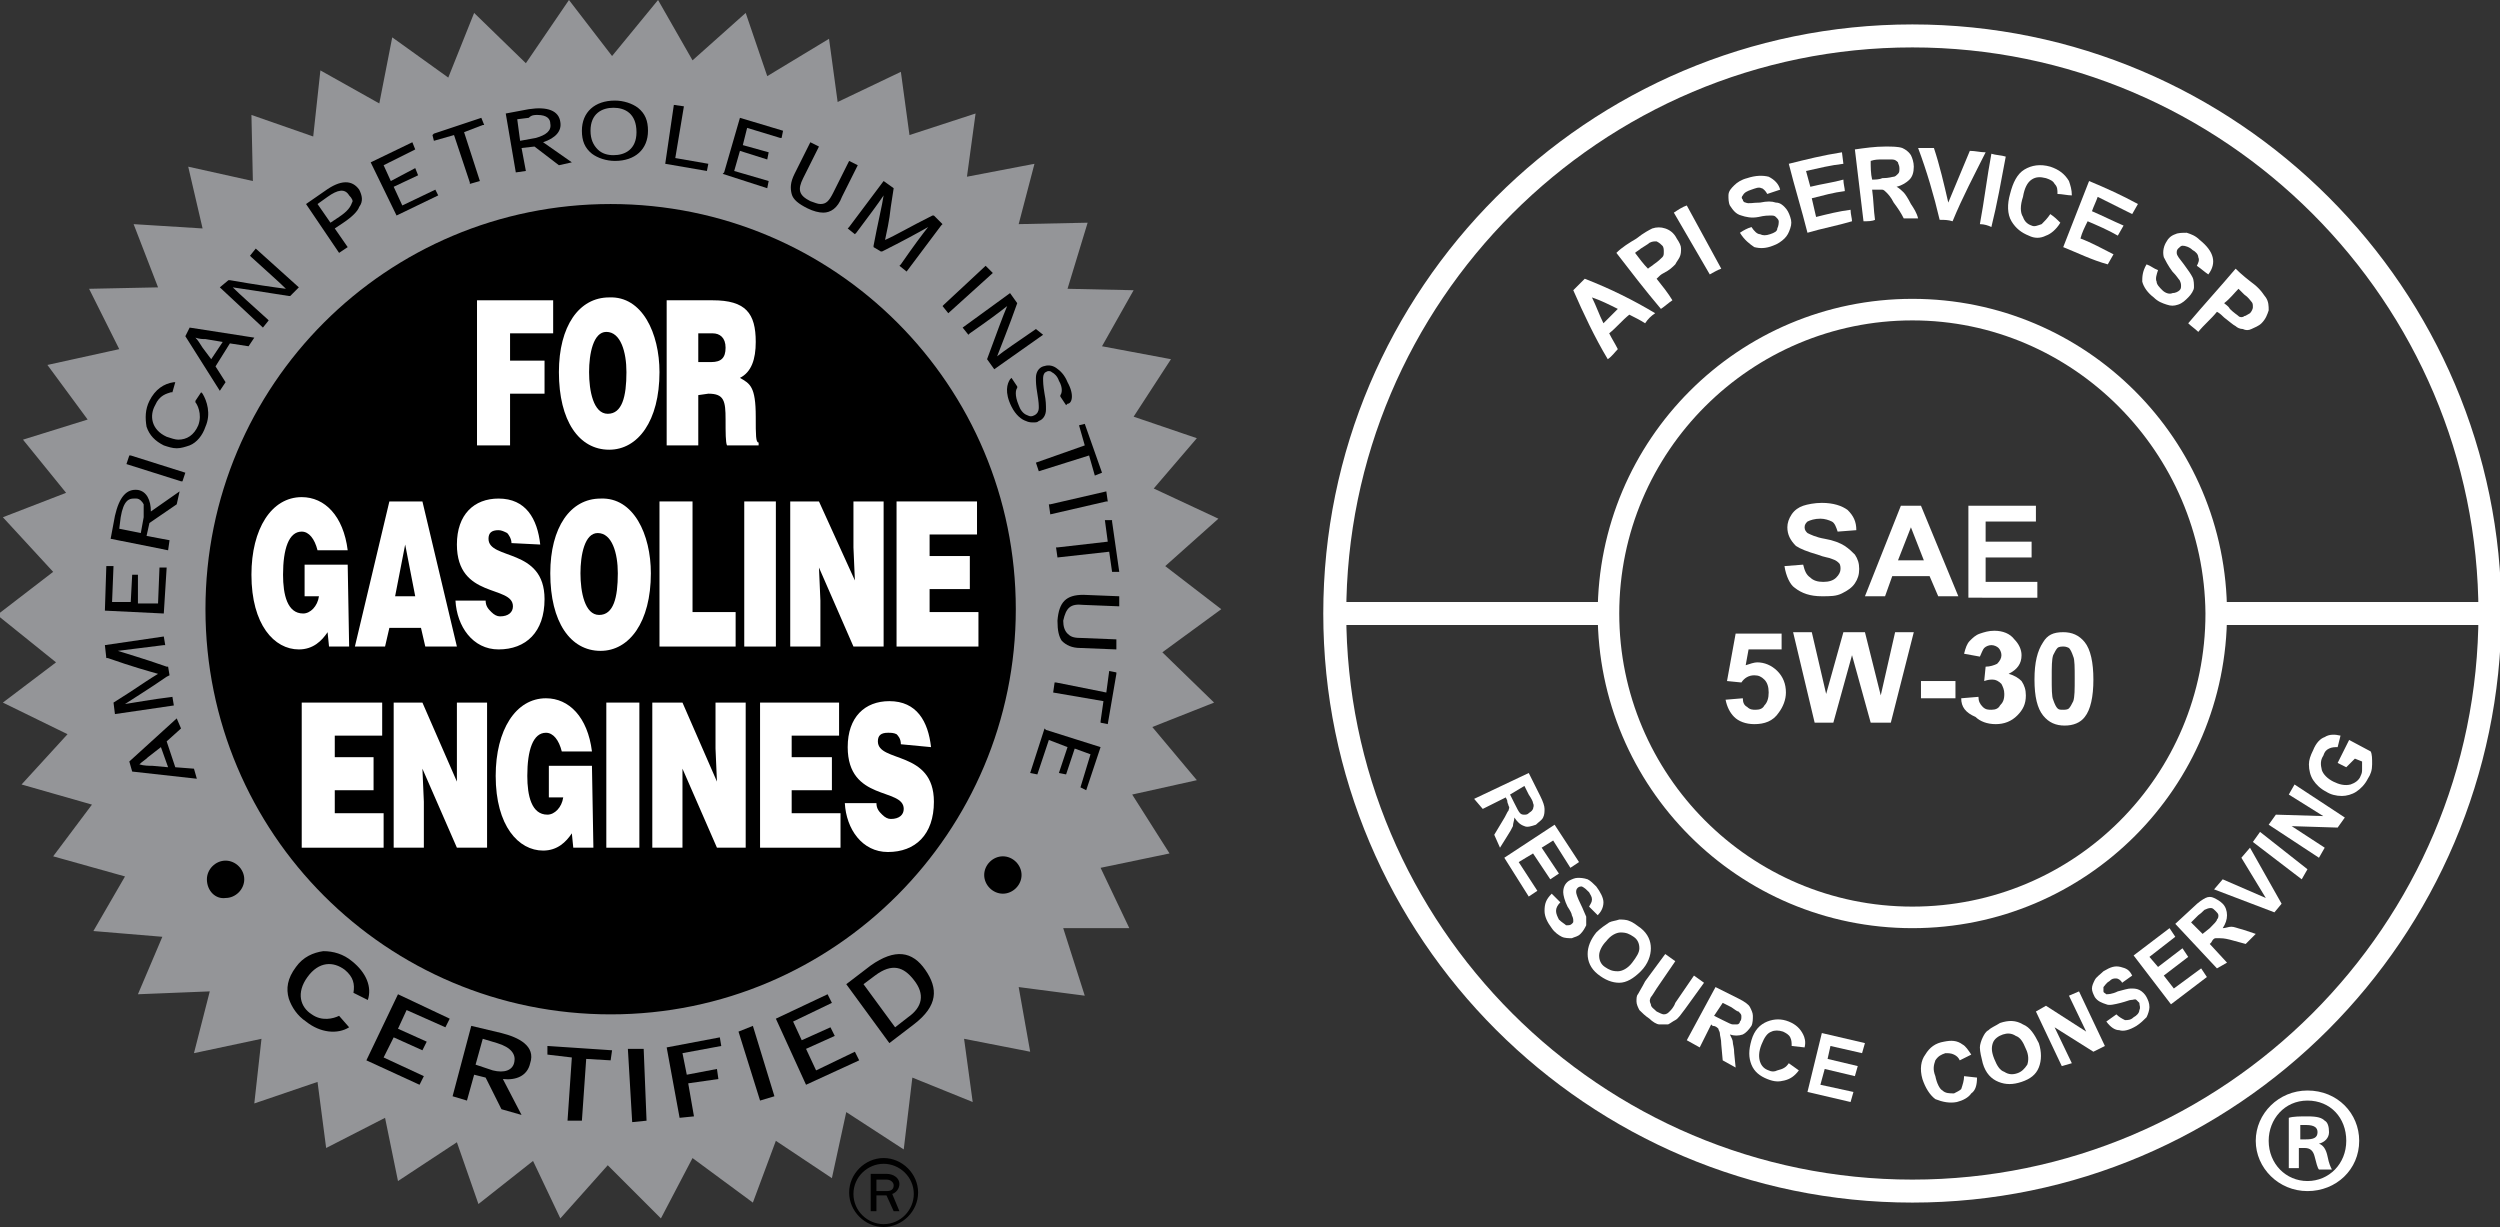 <svg xmlns="http://www.w3.org/2000/svg" xmlns:xlink="http://www.w3.org/1999/xlink" id="Capa_1" x="0px" y="0px" viewBox="0 0 174 85.4" style="enable-background:new 0 0 174 85.4;" xml:space="preserve"><rect x="0" y="0" width="174" height="85.4" fill="#333333" stroke="none"/> <style type="text/css"> .st0{fill:#FFFFFF;} .st1{fill:#949598;} </style> <g> <g> <g> <g> <path class="st0" d="M133.1,83.7c-22.6,0-41-18.4-41-41c0-22.6,18.4-41,41-41s41,18.4,41,41C174,65.3,155.7,83.7,133.1,83.7z M133.1,3.3c-21.7,0-39.4,17.7-39.4,39.4c0,21.7,17.7,39.4,39.4,39.4s39.4-17.7,39.4-39.4C172.5,21,154.8,3.3,133.1,3.3z"></path> </g> <g> <path class="st0" d="M133.1,64.6c-12.1,0-21.9-9.8-21.9-21.9c0-12.1,9.8-21.9,21.9-21.9S155,30.6,155,42.7 C155,54.8,145.2,64.6,133.1,64.6z M133.1,22.3c-11.2,0-20.4,9.1-20.4,20.4c0,11.2,9.1,20.4,20.4,20.4s20.4-9.1,20.4-20.4 C153.4,31.5,144.3,22.3,133.1,22.3z"></path> </g> <g> <rect x="93" y="41.9" class="st0" width="19" height="1.6"></rect> </g> <g> <rect x="154.2" y="41.9" class="st0" width="19" height="1.6"></rect> </g> <path class="st0" d="M164.2,79.4c0,2-1.6,3.5-3.6,3.5c-2,0-3.6-1.6-3.6-3.5c0-1.9,1.6-3.5,3.6-3.5 C162.7,75.9,164.2,77.5,164.2,79.4 M157.9,79.4c0,1.6,1.2,2.8,2.7,2.8c1.5,0,2.7-1.2,2.7-2.8c0-1.6-1.1-2.8-2.7-2.8 S157.9,77.9,157.9,79.4 M160.1,81.3h-0.8v-3.5c0.3-0.1,0.8-0.1,1.3-0.1c0.7,0,1,0.1,1.2,0.3c0.2,0.1,0.3,0.4,0.3,0.8 c0,0.4-0.3,0.7-0.7,0.8v0c0.3,0.1,0.5,0.4,0.6,0.9c0.1,0.5,0.2,0.7,0.3,0.9h-0.9c-0.1-0.1-0.2-0.5-0.3-0.9 c-0.1-0.4-0.3-0.6-0.7-0.6h-0.4V81.3z M160.1,79.3h0.4c0.5,0,0.8-0.1,0.8-0.5c0-0.3-0.2-0.5-0.8-0.5c-0.2,0-0.4,0-0.4,0V79.3z"></path> <g> <path class="st0" d="M115.2,21.8c-0.3,0.2-0.5,0.4-0.7,0.7c-0.3-0.2-0.7-0.4-1.1-0.6c-0.5,0.4-0.9,0.9-1.4,1.3 c0.2,0.4,0.4,0.7,0.6,1.1c-0.2,0.2-0.4,0.5-0.7,0.7c-0.9-1.5-1.7-3.2-2.4-4.8c0.3-0.3,0.5-0.5,0.8-0.8 C112.1,20.1,113.7,20.9,115.2,21.8 M112.6,21.5c-0.6-0.3-1.2-0.6-1.8-0.8c0.3,0.6,0.5,1.2,0.8,1.8 C112,22.1,112.3,21.8,112.6,21.5"></path> <path class="st0" d="M115.6,21.5c-1.1-1.3-2.1-2.6-3.1-3.9c0.4-0.4,0.9-0.7,1.4-1c0.5-0.4,0.9-0.6,1.1-0.7 c0.3-0.1,0.6-0.1,0.9,0c0.3,0.1,0.6,0.3,0.8,0.7c0.2,0.3,0.3,0.5,0.3,0.7c0,0.2,0,0.4-0.1,0.6c-0.1,0.2-0.2,0.3-0.3,0.5 c-0.2,0.2-0.4,0.4-0.8,0.6c-0.2,0.1-0.3,0.2-0.5,0.4c0.4,0.5,0.8,1,1.1,1.5C116.1,21.1,115.9,21.3,115.6,21.5 M113.8,17.6 c0.3,0.4,0.6,0.8,0.9,1.1c0.1-0.1,0.3-0.2,0.4-0.3c0.3-0.2,0.5-0.4,0.6-0.5c0.1-0.1,0.1-0.2,0.1-0.4c0-0.1,0-0.3-0.1-0.4 c-0.1-0.1-0.2-0.2-0.4-0.3c-0.2,0-0.3,0-0.5,0.1c-0.1,0.1-0.3,0.2-0.6,0.4C114.1,17.4,113.9,17.5,113.8,17.6"></path> <path class="st0" d="M152.3,22.5c1.1-1.3,2.2-2.5,3.3-3.8c0.4,0.4,0.9,0.8,1.3,1.1c0.5,0.4,0.7,0.8,0.8,0.9 c0.2,0.3,0.2,0.6,0.2,0.9c-0.1,0.3-0.2,0.6-0.5,0.9c-0.2,0.2-0.5,0.3-0.7,0.4c-0.2,0.1-0.4,0.1-0.6,0c-0.2,0-0.4-0.1-0.5-0.2 c-0.2-0.1-0.4-0.3-0.8-0.6c-0.1-0.1-0.3-0.3-0.5-0.4c-0.4,0.5-0.9,0.9-1.3,1.4C152.8,22.9,152.5,22.7,152.3,22.5 M155.8,20.1 c-0.3,0.3-0.6,0.7-1,1c0.1,0.1,0.3,0.2,0.4,0.4c0.3,0.3,0.5,0.4,0.6,0.5c0.1,0.1,0.3,0.1,0.4,0c0.1,0,0.2-0.1,0.4-0.2 c0.1-0.1,0.2-0.3,0.2-0.4c0-0.2,0-0.3-0.1-0.4c-0.1-0.1-0.2-0.3-0.5-0.5C156,20.3,155.9,20.2,155.8,20.1"></path> <path class="st0" d="M119,19.1c-0.8-1.4-1.7-2.9-2.5-4.3c0.3-0.2,0.6-0.4,0.9-0.5l2.4,4.4C119.5,18.8,119.2,19,119,19.1"></path> <path class="st0" d="M121.1,16.2c0.3-0.2,0.5-0.3,0.8-0.4c0.2,0.3,0.4,0.5,0.6,0.5c0.2,0.1,0.4,0.1,0.7,0 c0.3-0.1,0.5-0.2,0.5-0.4c0.1-0.2,0.1-0.4,0.1-0.5c0-0.1-0.1-0.2-0.2-0.3c-0.1-0.1-0.2-0.1-0.4-0.1c-0.1,0-0.4,0-0.8,0.1 c-0.5,0.1-0.9,0-1.2-0.1c-0.4-0.1-0.6-0.4-0.8-0.7c-0.1-0.2-0.1-0.5-0.1-0.7c0-0.3,0.2-0.5,0.4-0.7c0.2-0.2,0.5-0.4,0.9-0.5 c0.6-0.2,1.1-0.2,1.5-0.1c0.4,0.2,0.7,0.5,0.8,0.9c-0.3,0.1-0.6,0.2-0.9,0.3c-0.1-0.2-0.3-0.4-0.4-0.4c-0.2-0.1-0.4,0-0.7,0.1 c-0.3,0.1-0.5,0.2-0.6,0.4c-0.1,0.1-0.1,0.2,0,0.3c0,0.1,0.1,0.2,0.2,0.2c0.2,0.1,0.5,0,1,0c0.5-0.1,0.8-0.1,1.1,0 c0.3,0,0.5,0.2,0.6,0.3c0.2,0.2,0.3,0.4,0.4,0.7c0.1,0.3,0.1,0.5,0,0.8c-0.1,0.3-0.2,0.5-0.4,0.7c-0.2,0.2-0.5,0.4-0.8,0.5 c-0.5,0.2-0.9,0.2-1.3,0.1C121.8,17,121.4,16.7,121.1,16.2"></path> <path class="st0" d="M125.8,16.2c-0.4-1.6-0.9-3.2-1.3-4.8c1.2-0.3,2.4-0.6,3.7-0.8l0.1,0.8c-0.9,0.1-1.7,0.3-2.6,0.5 c0.1,0.4,0.2,0.7,0.3,1.1c0.8-0.2,1.6-0.3,2.3-0.5c0,0.3,0.1,0.6,0.1,0.8c-0.8,0.1-1.5,0.3-2.3,0.5c0.1,0.4,0.2,0.9,0.3,1.3 c0.8-0.2,1.6-0.4,2.4-0.5c0,0.3,0.1,0.6,0.1,0.8C127.9,15.7,126.8,15.9,125.8,16.2"></path> <path class="st0" d="M129.7,15.4c-0.2-1.7-0.4-3.3-0.6-5c0.7-0.1,1.4-0.2,2.1-0.2c0.5,0,0.9,0,1.2,0.1c0.2,0.1,0.4,0.2,0.6,0.5 c0.1,0.2,0.2,0.5,0.2,0.8c0,0.4-0.1,0.7-0.3,0.9c-0.2,0.2-0.5,0.4-0.9,0.5c0.2,0.1,0.4,0.3,0.5,0.4c0.1,0.1,0.3,0.4,0.5,0.8 c0.2,0.3,0.4,0.6,0.5,1c-0.3,0-0.7,0-1,0c-0.2-0.4-0.4-0.7-0.7-1.1c-0.2-0.4-0.4-0.6-0.5-0.7c-0.1-0.1-0.2-0.2-0.3-0.2 c-0.1,0-0.3,0-0.5,0c-0.1,0-0.1,0-0.2,0c0.1,0.7,0.1,1.4,0.2,2.1C130.3,15.4,130,15.4,129.7,15.4 M130.3,12.5 c0.2,0,0.5,0,0.7-0.1c0.5,0,0.7-0.1,0.8-0.1c0.1,0,0.2-0.1,0.3-0.2c0.1-0.1,0.1-0.2,0.1-0.4c0-0.2-0.1-0.3-0.1-0.4 c-0.1-0.1-0.2-0.2-0.4-0.2c-0.1,0-0.3,0-0.7,0c-0.3,0-0.5,0-0.8,0.1C130.2,11.6,130.2,12.1,130.3,12.5"></path> <path class="st0" d="M135,15.3c-0.4-1.7-0.9-3.4-1.5-5c0.4,0,0.7,0,1.1,0c0.4,1.2,0.7,2.5,1,3.8c0.5-1.2,1-2.4,1.5-3.6 c0.4,0,0.7,0.1,1.1,0.1c-0.8,1.6-1.6,3.1-2.3,4.8C135.6,15.3,135.3,15.3,135,15.3"></path> <path class="st0" d="M137.8,15.6c0.3-1.6,0.5-3.3,0.8-4.9c0.3,0.1,0.7,0.1,1,0.2c-0.3,1.6-0.6,3.3-1,4.9 C138.4,15.7,138.1,15.6,137.8,15.6"></path> <path class="st0" d="M142.7,14.9c0.3,0.2,0.5,0.4,0.7,0.6c-0.3,0.5-0.7,0.8-1,0.9c-0.4,0.2-0.8,0.2-1.2,0 c-0.5-0.2-0.9-0.5-1.2-1c-0.3-0.5-0.3-1.2-0.1-1.9c0.2-0.8,0.5-1.4,1-1.7c0.5-0.3,1.1-0.4,1.8-0.2c0.6,0.2,1,0.5,1.3,1 c0.1,0.3,0.2,0.6,0.2,1c-0.3,0-0.7-0.1-1-0.1c0-0.3,0-0.5-0.2-0.7c-0.1-0.2-0.3-0.3-0.6-0.4c-0.4-0.1-0.7-0.1-1,0.1 c-0.3,0.2-0.5,0.6-0.6,1.2c-0.2,0.6-0.2,1.1,0,1.4c0.1,0.3,0.3,0.5,0.6,0.6c0.2,0.1,0.4,0,0.7-0.1 C142.3,15.4,142.5,15.2,142.7,14.9"></path> <path class="st0" d="M143.6,17.2c0.6-1.5,1.2-3.1,1.8-4.6c1.2,0.5,2.3,1,3.4,1.6c-0.1,0.2-0.3,0.5-0.4,0.7 c-0.8-0.4-1.6-0.8-2.4-1.2c-0.1,0.3-0.3,0.7-0.4,1c0.7,0.3,1.5,0.7,2.2,1c-0.1,0.2-0.3,0.5-0.4,0.7c-0.7-0.4-1.4-0.7-2.1-1 c-0.2,0.4-0.4,0.8-0.5,1.2c0.8,0.3,1.5,0.7,2.3,1.1c-0.1,0.2-0.3,0.5-0.4,0.7C145.6,18.1,144.6,17.6,143.6,17.2"></path> <path class="st0" d="M149.4,18.4c0.3,0.1,0.5,0.3,0.8,0.4c-0.1,0.3-0.2,0.6-0.1,0.8c0,0.2,0.2,0.4,0.4,0.6 c0.2,0.2,0.5,0.3,0.7,0.2c0.2,0,0.4-0.1,0.5-0.2c0.1-0.1,0.1-0.2,0.1-0.3c0-0.1,0-0.2-0.1-0.4c-0.1-0.1-0.2-0.3-0.5-0.6 c-0.3-0.4-0.5-0.8-0.6-1c-0.1-0.4,0-0.8,0.2-1.1c0.1-0.2,0.3-0.4,0.6-0.5c0.2-0.1,0.5-0.1,0.8-0.1c0.3,0.1,0.6,0.2,0.9,0.5 c0.5,0.4,0.8,0.8,0.9,1.2c0.1,0.4,0,0.8-0.3,1.2c-0.3-0.2-0.5-0.4-0.8-0.6c0.1-0.2,0.2-0.4,0.1-0.6c0-0.2-0.2-0.4-0.4-0.5 c-0.2-0.2-0.5-0.3-0.7-0.3c-0.1,0-0.2,0.1-0.3,0.2c-0.1,0.1-0.1,0.2-0.1,0.3c0,0.2,0.2,0.4,0.5,0.8c0.3,0.4,0.5,0.7,0.6,0.9 c0.1,0.2,0.1,0.5,0.1,0.7c0,0.2-0.2,0.5-0.4,0.7c-0.2,0.2-0.4,0.4-0.7,0.5c-0.3,0.1-0.5,0.1-0.8,0c-0.3-0.1-0.6-0.2-0.9-0.5 c-0.4-0.3-0.7-0.7-0.8-1.1C149.1,19.3,149.1,18.9,149.4,18.4"></path> </g> <g> <path class="st0" d="M124.2,39.4l1.3-0.1c0.1,0.4,0.2,0.7,0.5,0.9c0.2,0.2,0.5,0.3,0.9,0.3c0.4,0,0.7-0.1,0.9-0.3 c0.2-0.2,0.3-0.4,0.3-0.6c0-0.1,0-0.3-0.1-0.4c-0.1-0.1-0.2-0.2-0.5-0.3c-0.2-0.1-0.5-0.1-1-0.3c-0.7-0.2-1.2-0.4-1.5-0.6 c-0.4-0.4-0.6-0.8-0.6-1.3c0-0.3,0.1-0.6,0.3-0.9c0.2-0.3,0.5-0.5,0.8-0.6c0.3-0.1,0.8-0.2,1.3-0.2c0.8,0,1.4,0.2,1.8,0.5 c0.4,0.4,0.6,0.8,0.6,1.4l-1.3,0.1c-0.1-0.3-0.2-0.6-0.4-0.7c-0.2-0.1-0.5-0.2-0.8-0.2c-0.4,0-0.7,0.1-0.9,0.2 c-0.1,0.1-0.2,0.2-0.2,0.4c0,0.2,0.1,0.3,0.2,0.4c0.2,0.1,0.6,0.3,1.2,0.4s1.1,0.3,1.4,0.5c0.3,0.2,0.5,0.4,0.7,0.6 c0.2,0.3,0.3,0.6,0.3,1c0,0.4-0.1,0.7-0.3,1c-0.2,0.3-0.5,0.5-0.9,0.7c-0.4,0.2-0.8,0.2-1.4,0.2c-0.8,0-1.4-0.2-1.9-0.6 C124.6,40.7,124.3,40.1,124.2,39.4z"></path> <path class="st0" d="M136.3,41.5h-1.4l-0.6-1.4h-2.6l-0.5,1.4h-1.4l2.5-6.3h1.4L136.3,41.5z M133.9,39l-0.9-2.3l-0.9,2.3H133.9z "></path> <path class="st0" d="M137,41.5v-6.3h4.7v1.1h-3.5v1.4h3.2v1.1h-3.2v1.7h3.6v1.1H137z"></path> </g> <g> <path class="st0" d="M120.1,48.7l1.2-0.1c0,0.3,0.1,0.5,0.3,0.6c0.2,0.2,0.4,0.2,0.6,0.2c0.3,0,0.5-0.1,0.6-0.3 c0.2-0.2,0.3-0.5,0.3-0.9c0-0.4-0.1-0.7-0.3-0.9c-0.2-0.2-0.4-0.3-0.7-0.3c-0.4,0-0.7,0.2-0.9,0.5l-1-0.1l0.6-3.3h3.2v1.1h-2.3 l-0.2,1.1c0.3-0.1,0.6-0.2,0.8-0.2c0.5,0,1,0.2,1.4,0.6c0.4,0.4,0.6,0.9,0.6,1.5c0,0.5-0.2,1-0.5,1.4c-0.4,0.6-1,0.8-1.7,0.8 c-0.6,0-1.1-0.2-1.4-0.5C120.4,49.6,120.2,49.2,120.1,48.7z"></path> <path class="st0" d="M126.3,50.3l-1.5-6.3h1.3l1,4.3l1.2-4.3h1.5l1.1,4.4l1-4.4h1.3l-1.6,6.3h-1.4l-1.3-4.7l-1.3,4.7H126.3z"></path> <path class="st0" d="M133.7,48.6v-1.2h2.4v1.2H133.7z"></path> <path class="st0" d="M136.5,48.6l1.2-0.1c0,0.3,0.1,0.5,0.3,0.7c0.2,0.2,0.4,0.2,0.6,0.2c0.3,0,0.5-0.1,0.6-0.3 c0.2-0.2,0.3-0.4,0.3-0.8c0-0.3-0.1-0.5-0.2-0.7c-0.2-0.2-0.4-0.3-0.6-0.3c-0.2,0-0.3,0-0.6,0.1l0.1-1c0.3,0,0.6-0.1,0.8-0.2 c0.2-0.2,0.3-0.4,0.3-0.6c0-0.2-0.1-0.4-0.2-0.5c-0.1-0.1-0.3-0.2-0.5-0.2c-0.2,0-0.4,0.1-0.5,0.2c-0.1,0.1-0.2,0.4-0.3,0.6 l-1.1-0.2c0.1-0.4,0.2-0.7,0.4-0.9c0.2-0.2,0.4-0.4,0.7-0.5s0.6-0.2,1-0.2c0.6,0,1.1,0.2,1.4,0.6c0.3,0.3,0.5,0.7,0.5,1.1 c0,0.6-0.3,1-0.9,1.3c0.4,0.1,0.7,0.3,0.9,0.5c0.2,0.3,0.3,0.6,0.3,1c0,0.6-0.2,1-0.6,1.4c-0.4,0.4-0.9,0.6-1.5,0.6 c-0.6,0-1.1-0.2-1.4-0.5C136.8,49.6,136.5,49.2,136.5,48.6z"></path> <path class="st0" d="M143.6,44c0.6,0,1.1,0.2,1.5,0.7c0.4,0.5,0.6,1.4,0.6,2.6c0,1.2-0.2,2.1-0.6,2.6c-0.3,0.4-0.8,0.6-1.4,0.6 c-0.6,0-1.1-0.2-1.5-0.7c-0.4-0.5-0.6-1.3-0.6-2.5c0-1.2,0.2-2,0.6-2.6C142.5,44.2,142.9,44,143.6,44z M143.6,45 c-0.1,0-0.3,0-0.4,0.1c-0.1,0.1-0.2,0.3-0.3,0.5c-0.1,0.3-0.1,0.8-0.1,1.6c0,0.7,0,1.3,0.1,1.5c0.1,0.3,0.2,0.5,0.3,0.6 c0.1,0.1,0.2,0.1,0.4,0.1c0.1,0,0.3,0,0.4-0.1c0.1-0.1,0.2-0.3,0.3-0.5c0.1-0.3,0.1-0.8,0.1-1.6c0-0.7,0-1.3-0.1-1.5 c-0.1-0.3-0.2-0.5-0.3-0.6C143.8,45,143.7,45,143.6,45z"></path> </g> </g> <g> <g> <path class="st0" d="M136.7,74.9l0.9,0.1c0,0.5-0.1,0.9-0.4,1.1c-0.2,0.3-0.6,0.5-1,0.6c-0.5,0.1-1,0-1.5-0.2 c-0.4-0.3-0.7-0.8-0.9-1.4c-0.2-0.7-0.1-1.3,0.2-1.7c0.3-0.5,0.7-0.8,1.3-0.9c0.5-0.1,0.9-0.1,1.3,0.2c0.2,0.1,0.4,0.4,0.6,0.7 l-0.8,0.4c-0.1-0.2-0.2-0.3-0.4-0.4c-0.2-0.1-0.4-0.1-0.6-0.1c-0.3,0.1-0.5,0.2-0.7,0.5c-0.1,0.3-0.2,0.6,0,1.1 c0.1,0.5,0.3,0.9,0.5,1c0.2,0.2,0.5,0.2,0.8,0.2c0.2-0.1,0.4-0.2,0.5-0.3C136.6,75.5,136.7,75.2,136.7,74.9z"></path> <path class="st0" d="M138,74c-0.1-0.4-0.2-0.8-0.2-1.1c0-0.2,0.1-0.5,0.2-0.7c0.1-0.2,0.2-0.4,0.4-0.5c0.2-0.2,0.5-0.3,0.8-0.5 c0.6-0.2,1.1-0.2,1.6,0.1c0.5,0.2,0.8,0.7,1.1,1.3c0.2,0.6,0.2,1.2,0,1.7c-0.2,0.5-0.6,0.8-1.2,1c-0.6,0.2-1.1,0.2-1.6,0 C138.6,75.1,138.2,74.7,138,74z M138.8,73.7c0.2,0.5,0.4,0.8,0.7,0.9c0.3,0.2,0.6,0.2,0.9,0.1c0.3-0.1,0.5-0.3,0.7-0.6 c0.1-0.3,0.1-0.7-0.1-1.1c-0.2-0.5-0.4-0.8-0.7-0.9c-0.3-0.2-0.6-0.2-0.9-0.1c-0.3,0.1-0.6,0.3-0.7,0.6 C138.6,72.9,138.6,73.2,138.8,73.7z"></path> <path class="st0" d="M143.5,74.2l-1.8-3.8l0.7-0.4l2.8,1.8l-1.2-2.5l0.7-0.3l1.8,3.8l-0.8,0.4l-2.7-1.7l1.2,2.5L143.5,74.2z"></path> <path class="st0" d="M146.6,71.1l0.7-0.5c0.2,0.2,0.4,0.3,0.6,0.4c0.2,0,0.4,0,0.6-0.2c0.2-0.1,0.4-0.3,0.4-0.5 c0.1-0.2,0-0.3,0-0.5c-0.1-0.1-0.1-0.1-0.2-0.2s-0.2,0-0.4,0c-0.1,0-0.3,0.1-0.7,0.2c-0.4,0.1-0.8,0.2-1,0.1 c-0.3-0.1-0.6-0.2-0.8-0.5c-0.1-0.2-0.2-0.4-0.2-0.6c0-0.2,0.1-0.4,0.2-0.6c0.1-0.2,0.4-0.4,0.6-0.6c0.5-0.3,0.8-0.4,1.2-0.3 c0.4,0.1,0.6,0.2,0.8,0.6l-0.7,0.5c-0.1-0.2-0.3-0.3-0.4-0.3c-0.2,0-0.3,0-0.5,0.2c-0.2,0.1-0.3,0.3-0.4,0.4c0,0.1,0,0.2,0,0.3 c0,0.1,0.1,0.1,0.2,0.2c0.1,0,0.4,0,0.8-0.2c0.4-0.1,0.7-0.2,0.9-0.2c0.2,0,0.4,0,0.6,0.1c0.2,0.1,0.4,0.3,0.5,0.5 c0.1,0.2,0.2,0.4,0.2,0.7c0,0.2-0.1,0.5-0.2,0.7c-0.2,0.2-0.4,0.4-0.7,0.6c-0.5,0.3-0.9,0.4-1.2,0.3 C147.2,71.7,146.9,71.5,146.6,71.1z"></path> <path class="st0" d="M151.1,69.9l-2.6-3.4l2.5-1.9l0.4,0.6l-1.8,1.4l0.6,0.7l1.7-1.3l0.4,0.6l-1.7,1.3l0.7,0.9l1.9-1.4l0.4,0.6 L151.1,69.9z"></path> <path class="st0" d="M154.3,67.4l-2.9-3.1l1.3-1.2c0.3-0.3,0.6-0.5,0.8-0.6c0.2-0.1,0.4-0.1,0.6,0c0.2,0.1,0.4,0.2,0.6,0.4 c0.2,0.2,0.3,0.5,0.3,0.8c0,0.3-0.1,0.6-0.3,0.9c0.2,0,0.4-0.1,0.6-0.1c0.2,0,0.4,0.1,0.8,0.2l0.9,0.3l-0.7,0.7l-1.1-0.3 c-0.4-0.1-0.6-0.1-0.7-0.1c-0.1,0-0.2,0-0.3,0c-0.1,0-0.2,0.1-0.3,0.3l-0.1,0.1l1.2,1.3L154.3,67.4z M153.3,65l0.5-0.4 c0.3-0.3,0.5-0.5,0.5-0.6c0.1-0.1,0.1-0.2,0.1-0.3c0-0.1-0.1-0.2-0.2-0.3c-0.1-0.1-0.2-0.2-0.3-0.2c-0.1,0-0.2,0-0.4,0.1 c-0.1,0-0.2,0.2-0.5,0.4l-0.5,0.5L153.3,65z"></path> <path class="st0" d="M158.3,63.5l-4.2-1.6l0.6-0.7l3,1.3l-1.7-2.8l0.6-0.7l2.2,3.9L158.3,63.5z"></path> <path class="st0" d="M160.2,61.2l-3.4-2.6l0.5-0.7l3.3,2.6L160.2,61.2z"></path> <path class="st0" d="M161.4,59.7l-3.5-2.3l0.5-0.7l3.3,0.1l-2.4-1.5l0.4-0.7l3.5,2.3l-0.5,0.7l-3.2-0.1l2.3,1.5L161.4,59.7z"></path> <path class="st0" d="M163.3,53.4l-0.6-0.3l0.8-1.6l1.5,0.8c0.1,0.2,0.1,0.5,0.1,0.9s-0.1,0.7-0.3,1c-0.2,0.4-0.5,0.7-0.8,0.9 c-0.3,0.2-0.7,0.3-1,0.3c-0.4,0-0.8-0.1-1.1-0.3c-0.4-0.2-0.7-0.5-0.9-0.8c-0.2-0.3-0.3-0.7-0.3-1.1c0-0.3,0.1-0.6,0.3-1 c0.2-0.5,0.5-0.8,0.8-0.9c0.3-0.2,0.7-0.2,1.1-0.1l-0.2,0.8c-0.2,0-0.4,0-0.6,0.1c-0.2,0.1-0.3,0.2-0.4,0.5 c-0.2,0.3-0.2,0.6-0.1,1c0.1,0.3,0.4,0.6,0.8,0.8c0.4,0.2,0.8,0.3,1.2,0.2c0.3-0.1,0.6-0.3,0.7-0.6c0.1-0.2,0.1-0.3,0.1-0.5 c0-0.2,0-0.4,0-0.5l-0.5-0.2L163.3,53.4z"></path> </g> <g> <path class="st0" d="M102.6,55.6l3.8-1.8l0.8,1.6c0.2,0.4,0.3,0.7,0.3,0.9c0,0.2,0,0.4-0.1,0.6c-0.1,0.2-0.3,0.3-0.5,0.5 c-0.3,0.1-0.6,0.2-0.8,0.1c-0.3-0.1-0.5-0.3-0.7-0.6c0,0.2-0.1,0.4-0.1,0.6c-0.1,0.2-0.2,0.4-0.4,0.7l-0.5,0.8l-0.4-0.9l0.6-1 c0.2-0.3,0.3-0.6,0.4-0.7c0-0.1,0.1-0.2,0-0.3c0-0.1-0.1-0.2-0.1-0.4l-0.1-0.2l-1.6,0.8L102.6,55.6z M105.1,55.3l0.3,0.6 c0.2,0.4,0.3,0.6,0.4,0.7s0.2,0.1,0.3,0.1c0.1,0,0.2,0,0.3-0.1c0.1-0.1,0.2-0.1,0.3-0.3c0-0.1,0.1-0.2,0-0.4 c0-0.1-0.1-0.3-0.3-0.6l-0.3-0.6L105.1,55.3z"></path> <path class="st0" d="M104.7,59.7l3.5-2.3l1.7,2.6l-0.6,0.4l-1.2-1.9l-0.8,0.5l1.2,1.8l-0.6,0.4l-1.2-1.8l-1,0.6l1.3,2l-0.6,0.4 L104.7,59.7z"></path> <path class="st0" d="M108,62.2l0.6,0.6c-0.2,0.2-0.3,0.4-0.3,0.6c0,0.2,0.1,0.4,0.2,0.6c0.2,0.2,0.4,0.3,0.5,0.4 c0.2,0,0.3,0,0.4-0.1c0.1-0.1,0.1-0.1,0.1-0.2c0-0.1,0-0.2-0.1-0.4c0-0.1-0.1-0.3-0.3-0.6c-0.2-0.4-0.3-0.8-0.3-1 c0-0.3,0.1-0.6,0.4-0.8c0.2-0.1,0.4-0.2,0.6-0.2c0.2,0,0.4,0,0.7,0.1c0.2,0.1,0.4,0.3,0.6,0.5c0.3,0.4,0.5,0.8,0.5,1.1 c0,0.4-0.2,0.7-0.4,0.9l-0.6-0.6c0.1-0.2,0.2-0.3,0.2-0.5c0-0.2-0.1-0.3-0.2-0.5c-0.2-0.2-0.3-0.3-0.5-0.4c-0.1,0-0.2,0-0.3,0.1 c-0.1,0.1-0.1,0.2-0.1,0.3c0,0.1,0.1,0.4,0.3,0.8c0.2,0.4,0.3,0.7,0.4,0.9c0,0.2,0,0.4,0,0.6c-0.1,0.2-0.2,0.4-0.4,0.6 c-0.2,0.2-0.4,0.2-0.6,0.3c-0.2,0-0.5,0-0.7-0.1c-0.2-0.1-0.5-0.3-0.7-0.6c-0.3-0.4-0.5-0.8-0.5-1.2 C107.5,62.9,107.6,62.6,108,62.2z"></path> <path class="st0" d="M111.1,64.9c0.3-0.3,0.6-0.5,0.9-0.7c0.2-0.1,0.4-0.1,0.7-0.2c0.2,0,0.5,0,0.7,0.1c0.3,0.1,0.5,0.3,0.8,0.5 c0.5,0.4,0.7,0.9,0.7,1.4c0,0.5-0.2,1.1-0.7,1.6c-0.5,0.5-1,0.8-1.5,0.8c-0.5,0-1-0.2-1.5-0.6c-0.5-0.4-0.7-0.9-0.7-1.4 C110.5,65.9,110.7,65.4,111.1,64.9z M111.8,65.5c-0.3,0.3-0.5,0.7-0.5,1s0.1,0.6,0.4,0.8c0.3,0.2,0.5,0.3,0.9,0.3 c0.3,0,0.7-0.2,1-0.6c0.3-0.4,0.5-0.7,0.5-1c0-0.3-0.1-0.6-0.4-0.8c-0.3-0.2-0.5-0.3-0.9-0.3C112.5,64.9,112.1,65.1,111.8,65.5z "></path> <path class="st0" d="M115.9,66.4l0.7,0.5l-1.3,1.9c-0.2,0.3-0.3,0.5-0.4,0.6c-0.1,0.2-0.1,0.3,0,0.5c0,0.2,0.2,0.3,0.4,0.5 c0.2,0.1,0.4,0.2,0.5,0.2c0.2,0,0.3-0.1,0.4-0.2c0.1-0.1,0.3-0.3,0.4-0.6l1.3-1.9l0.7,0.5l-1.3,1.8c-0.3,0.4-0.5,0.7-0.7,0.8 c-0.2,0.1-0.3,0.2-0.5,0.3c-0.2,0-0.4,0-0.6,0c-0.2,0-0.5-0.2-0.7-0.4c-0.3-0.2-0.5-0.4-0.7-0.6c-0.1-0.2-0.2-0.4-0.2-0.6 c0-0.2,0-0.4,0.1-0.5c0.1-0.2,0.3-0.5,0.5-0.9L115.9,66.4z"></path> <path class="st0" d="M117.4,72.4l2-3.7l1.6,0.8c0.4,0.2,0.7,0.4,0.8,0.6c0.1,0.2,0.2,0.4,0.2,0.6c0,0.2,0,0.5-0.1,0.7 c-0.2,0.3-0.4,0.5-0.6,0.6c-0.3,0.1-0.6,0.1-0.9,0c0.1,0.2,0.2,0.4,0.2,0.5c0,0.2,0.1,0.4,0.1,0.8l0.1,1l-0.9-0.5l-0.1-1.1 c0-0.4-0.1-0.6-0.1-0.8c0-0.1-0.1-0.2-0.1-0.3c-0.1-0.1-0.2-0.2-0.4-0.2l-0.1-0.1l-0.8,1.6L117.4,72.4z M119.3,70.7l0.6,0.3 c0.4,0.2,0.6,0.3,0.7,0.3c0.1,0,0.2,0,0.3,0c0.1,0,0.2-0.1,0.2-0.2c0.1-0.1,0.1-0.2,0.1-0.4c0-0.1-0.1-0.2-0.2-0.3 c-0.1,0-0.2-0.1-0.5-0.3l-0.6-0.3L119.3,70.7z"></path> <path class="st0" d="M124.5,74l0.7,0.5c-0.3,0.4-0.6,0.6-1,0.7c-0.4,0.1-0.7,0.1-1.2-0.1c-0.5-0.2-0.9-0.5-1.1-1 c-0.2-0.5-0.2-1,0-1.7c0.2-0.7,0.6-1.1,1.1-1.3c0.5-0.2,1-0.2,1.5,0c0.5,0.2,0.8,0.5,1,0.9c0.1,0.2,0.2,0.5,0.1,0.9l-0.9-0.1 c0-0.2,0-0.4-0.1-0.6c-0.1-0.2-0.3-0.3-0.5-0.4c-0.3-0.1-0.6-0.1-0.8,0c-0.3,0.1-0.5,0.4-0.7,0.9c-0.2,0.5-0.2,0.9-0.1,1.2 c0.1,0.3,0.3,0.5,0.6,0.6c0.2,0.1,0.4,0.1,0.6,0C124.1,74.4,124.3,74.3,124.5,74z"></path> <path class="st0" d="M125.8,76l1-4.1l3,0.7l-0.2,0.7l-2.2-0.5l-0.2,0.9l2.1,0.5l-0.2,0.7l-2.1-0.5l-0.3,1.1l2.3,0.5l-0.2,0.7 L125.8,76z"></path> </g> </g> </g> <g> <path d="M72.9,43c0,17.2-14,31.2-31.2,31.2c-17.2,0-31.2-14-31.2-31.2s14-31.2,31.2-31.2C58.9,11.8,72.9,25.8,72.9,43"></path> <path class="st1" d="M80.9,45.4l4.1-3l-3.9-3l3.7-3.3L80.3,34l3-3.5l-4.4-1.5l2.6-4l-4.8-0.9l2.2-3.9l-4.6-0.1l1.4-4.6l-4.8,0.1 l1.1-4.2l-4.7,0.9l0.6-4.4l-4.6,1.5L62.7,5l-4.4,2.1l-0.6-4.4l-4.3,2.6l-1.5-4.4l-3.7,3.3L45.8,0l-3.2,3.9l-3-3.9l-3,4.4L33,0.9 l-1.8,4.5l-3.9-2.8l-0.9,4.6l-4.1-2.3l-0.5,4.6l-4.3-1.5l0.1,4.6l-4.5-1l1,4.3l-4.8-0.3l1.7,4.4l-4.8,0.1l2.1,4.2l-5,1.1l2.8,3.8 l-4.5,1.4l3,3.7l-4.4,1.7l3.5,3.8l-3.9,3l4.1,3.3l-3.7,2.8l4.5,2.2l-3.2,3.5L6.4,56l-2.7,3.6L8.7,61l-2.2,3.8l4.8,0.4l-1.7,4 l5-0.2l-1.1,4.3l4.7-1l-0.5,4.5l4.4-1.5l0.6,4.6l4.1-2.1l0.9,4.4l4.1-2.7l1.5,4.3l3.8-3l1.9,4l3.3-3.7l3.7,3.7l2.2-4.2l4.2,3.1 l1.6-4.3l3.9,2.6l1-4.6l4,2.6l0.6-5l4.2,1.7l-0.6-4.4l4.6,0.9l-0.8-4.5l4.6,0.6L74,64.6h4.6l-2-4.2l4.8-1l-2.6-4.1l4.5-1l-3.1-3.7 l4.3-1.7L80.9,45.4z M42.5,70.6c-15.6,0-28.2-12.6-28.2-28.2c0-15.6,12.6-28.2,28.2-28.2c15.6,0,28.2,12.6,28.2,28.2 C70.7,57.9,58.1,70.6,42.5,70.6"></path> <polyline class="st0" points="33.2,31 33.2,20.9 38.5,20.9 38.5,23.2 35.5,23.2 35.5,25.1 37.9,25.1 37.9,27.4 35.5,27.4 35.5,31 "></polyline> <path class="st0" d="M45.9,25.9c0,3.4-1.5,5.4-3.5,5.4c-2.1,0-3.5-2-3.5-5.4c0-3.2,1.4-5.2,3.5-5.2C44.7,20.6,45.9,23.2,45.9,25.9 M41,25.9c0,1.3,0.3,2.9,1.3,2.9c1,0,1.3-1.2,1.3-2.9c0-1.4-0.4-2.8-1.4-2.8C41.3,23.1,41,24.6,41,25.9"></path> <path class="st0" d="M48.6,27.5V31h-2.2V20.9h3.2c2.3,0,3,0.9,3,2.9c0,1.2-0.3,2.1-1.1,2.5c0.7,0.4,1.1,0.6,1.1,2.7 c0,1.3,0,1.8,0.2,1.8V31h-2.2c-0.1-0.2-0.1-0.9-0.1-1.8c0-1.3-0.1-1.8-1.2-1.8 M48.6,25.2h0.9c0.7,0,1-0.3,1-1c0-0.7-0.4-1-0.9-1 h-1V25.2z"></path> <path class="st0" d="M24.3,45h-1.4l-0.1-1c-0.4,0.6-1,1.2-2,1.2c-1.7,0-3.3-1.7-3.3-5.2c0-3.2,1.4-5.4,3.5-5.4 c1.6,0,2.9,1.3,3.2,3.7h-2.1c-0.2-0.8-0.6-1.3-1.1-1.3c-0.9,0-1.3,1.2-1.3,3c0,1.4,0.3,2.7,1.4,2.7c0.5,0,1-0.5,1.1-1.2h-1v-2.2h3 "></path> <path class="st0" d="M24.7,45l2.4-10.1h2.3L31.8,45h-2.2l-0.3-1.3h-2.2L26.8,45 M28.2,37.9l-0.7,3.6h1.4L28.2,37.9z"></path> <path class="st0" d="M35.6,37.8c0-0.3-0.2-0.6-0.3-0.7c-0.2-0.1-0.4-0.2-0.6-0.2c-0.5,0-0.7,0.2-0.7,0.6c0,1.5,3.9,0.6,3.9,4.2 c0,2.3-1.3,3.5-3.2,3.5c-1.8,0-2.9-1.6-3-3.4h2.1c0,0.4,0.2,0.6,0.4,0.8c0.2,0.2,0.4,0.3,0.6,0.3c0.6,0,0.9-0.3,0.9-0.7 c0-1.5-3.9-0.5-3.9-4.3c0-2.1,1.2-3.2,2.9-3.2c1.9,0,2.7,1.4,2.9,3.2"></path> <path class="st0" d="M45.3,39.9c0,3.4-1.5,5.4-3.5,5.4c-2.1,0-3.5-2-3.5-5.4c0-3.2,1.4-5.2,3.5-5.2C44.1,34.6,45.3,37.2,45.3,39.9 M40.4,39.9c0,1.3,0.3,2.9,1.3,2.9c1,0,1.3-1.2,1.3-2.9c0-1.4-0.4-2.8-1.4-2.8C40.7,37.1,40.4,38.6,40.4,39.9"></path> <polyline class="st0" points="45.9,45 45.9,34.9 48.2,34.9 48.2,42.6 51.2,42.6 51.2,45 "></polyline> <polyline class="st0" points="51.8,45 51.8,34.9 54,34.9 54,45 "></polyline> <polyline class="st0" points="59.5,40.4 59.4,38.1 59.4,34.9 61.5,34.9 61.5,45 59.4,45 57,39.5 57.1,41.8 57.1,45 55,45 55,34.9 57,34.9 "></polyline> <polyline class="st0" points="62.4,45 62.4,34.9 68,34.9 68,37.2 64.7,37.2 64.7,38.7 67.5,38.7 67.5,41 64.7,41 64.7,42.6 68.1,42.6 68.1,45 "></polyline> <polyline class="st0" points="21,59 21,48.9 26.6,48.9 26.6,51.2 23.3,51.2 23.3,52.7 26,52.7 26,55 23.3,55 23.3,56.6 26.7,56.6 26.7,59 "></polyline> <polyline class="st0" points="31.8,54.4 31.8,52.1 31.8,48.9 33.9,48.9 33.9,59 31.8,59 29.4,53.5 29.5,55.8 29.5,59 27.4,59 27.4,48.9 29.4,48.9 "></polyline> <path class="st0" d="M41.3,59h-1.4l-0.1-1c-0.4,0.6-1,1.2-2,1.2c-1.7,0-3.3-1.7-3.3-5.2c0-3.2,1.4-5.4,3.5-5.4 c1.6,0,2.9,1.3,3.2,3.7h-2.1c-0.2-0.8-0.6-1.3-1.1-1.3c-0.9,0-1.3,1.2-1.3,3c0,1.4,0.3,2.7,1.4,2.7c0.5,0,1-0.5,1.1-1.2h-1v-2.2h3 "></path> <polyline class="st0" points="42.2,59 42.2,48.9 44.5,48.9 44.5,59 "></polyline> <polyline class="st0" points="49.9,54.4 49.8,52.1 49.8,48.9 51.9,48.9 51.9,59 49.9,59 47.5,53.5 47.5,55.8 47.5,59 45.4,59 45.4,48.9 47.5,48.9 "></polyline> <polyline class="st0" points="52.9,59 52.9,48.9 58.4,48.9 58.4,51.2 55.1,51.2 55.1,52.7 57.9,52.7 57.9,55 55.1,55 55.1,56.6 58.5,56.6 58.5,59 "></polyline> <path class="st0" d="M62.7,51.8c0-0.4-0.2-0.6-0.3-0.7C62.2,51,62,51,61.8,51c-0.5,0-0.7,0.2-0.7,0.6c0,1.5,3.9,0.6,3.9,4.2 c0,2.3-1.3,3.5-3.2,3.5c-1.8,0-2.9-1.6-3-3.4H61c0,0.4,0.2,0.6,0.4,0.8c0.2,0.2,0.4,0.3,0.6,0.3c0.6,0,0.9-0.3,0.9-0.7 c0-1.5-3.9-0.5-3.9-4.3c0-2.1,1.2-3.2,2.9-3.2c1.9,0,2.7,1.4,2.9,3.2"></path> <path d="M61.5,81c1.1,0,2.1,0.9,2.1,2.1c0,1.1-0.9,2.1-2.1,2.1c-1.1,0-2.1-0.9-2.1-2.1C59.4,81.9,60.4,81,61.5,81 M61.5,85.4 c1.3,0,2.4-1.1,2.4-2.4s-1.1-2.4-2.4-2.4c-1.3,0-2.4,1.1-2.4,2.4S60.2,85.4,61.5,85.4 M62.1,83.1c0.3-0.1,0.5-0.4,0.5-0.7 c0-0.4-0.4-0.7-0.9-0.7h-1.1v2.6H61v-1.1h0.7l0.5,1.1h0.4L62.1,83.1z M61,82.1h0.7c0.3,0,0.5,0.2,0.5,0.4c0,0.3-0.2,0.4-0.5,0.4 H61V82.1z"></path> <path d="M14.4,61.2c0-0.7,0.6-1.3,1.3-1.3c0.7,0,1.3,0.6,1.3,1.3c0,0.7-0.6,1.3-1.3,1.3C15,62.6,14.4,62,14.4,61.2"></path> <path d="M68.5,60.9c0-0.7,0.6-1.3,1.3-1.3c0.7,0,1.3,0.6,1.3,1.3c0,0.7-0.6,1.3-1.3,1.3C69.1,62.2,68.5,61.6,68.5,60.9"></path> <path d="M13.5,53.5l-1.3-0.1l-0.6-1.8l1-0.9L12.3,50L9,53l0.2,0.7l4.5,0.5L13.5,53.5z M10.6,53.3c-0.2,0-0.6,0-0.9-0.1 c0.2-0.2,0.4-0.3,0.6-0.5l0.9-0.7l0.5,1.4L10.6,53.3z"></path> <path d="M12,48.5L12,48.5c-1.6,0.2-2.6,0.4-3.3,0.5c0.6-0.4,1.6-1,2.9-1.9l0.2-0.1l-0.1-0.6l-0.1,0c-1.7-0.6-2.8-0.9-3.4-1.1 c0.7-0.1,1.7-0.2,3.2-0.4l0.1,0l-0.1-0.6l-4.1,0.6l0.1,0.9l0.1,0c1.7,0.6,2.8,0.9,3.5,1.1c-0.5,0.3-1.1,0.7-2,1.3l-1.1,0.7L8,49.7 l4.1-0.6L12,48.5z"></path> <polygon points="11.1,39.5 11,42 9.6,42 9.6,40 9.2,40 9.1,41.9 7.8,41.9 7.9,39.4 7.4,39.4 7.3,42.5 11.4,42.7 11.6,39.5 "></polygon> <path d="M12.3,35.1l0.2-0.9l-2,1.4c0-0.8-0.3-1.4-0.9-1.5c-0.8-0.1-1.3,0.5-1.6,1.8l-0.3,1.6l4,0.8l0.1-0.7l-1.6-0.3l0.2-0.9 L12.3,35.1z M9.3,34.7c0,0,0.1,0,0.2,0c0.2,0,0.4,0.2,0.5,0.4C10,35.3,10,35.6,10,36l-0.2,1.1l-1.5-0.3L8.4,36 C8.6,34.8,9,34.7,9.3,34.7"></path> <polygon points="9.1,31.7 9,31.7 8.8,32.3 12.6,33.5 12.7,33.5 12.9,32.9 "></polygon> <path d="M14.1,27.4L14,27.3l-0.4,0.6l0,0.1c0.1,0.1,0.5,0.8,0.2,1.6c-0.3,0.7-0.8,1-1.4,1c-0.2,0-0.5-0.1-0.8-0.2 c-1.1-0.5-1.2-1.5-0.8-2.2c0.3-0.7,0.8-0.8,1.1-0.9l0.1,0l0.2-0.7l-0.1,0c-0.7,0.1-1.3,0.5-1.7,1.3c-0.3,0.6-0.3,1.2-0.2,1.8 c0.2,0.6,0.6,1,1.2,1.3c0.3,0.1,0.6,0.2,0.9,0.2c0.3,0,0.6-0.1,0.9-0.2c0.5-0.2,0.9-0.7,1.1-1.3C14.7,28.8,14.4,27.9,14.1,27.4"></path> <path d="M12.9,23.4l2.4,3.8l0.4-0.6L15,25.5l1-1.6l1.3,0.2l0.4-0.6l-4.5-0.7L12.9,23.4z M13.6,23.5c0.3,0.1,0.5,0.1,0.7,0.1 l1.2,0.2L14.7,25l-0.6-0.8C13.9,23.9,13.8,23.7,13.6,23.5"></path> <path d="M17.8,17.3l-0.4,0.5l0.1,0.1c1.2,1.1,1.9,1.7,2.4,2.2c-0.8-0.1-2.2-0.3-3.9-0.6l-0.1,0L15.3,20l3,2.8l0.4-0.5l-0.1-0.1 c-1.1-1-1.9-1.7-2.4-2.2c0.7,0.1,2,0.3,3.9,0.6l0.1,0l0.6-0.6L17.8,17.3z"></path> <path d="M25,13.2c-0.5-0.7-1.3-0.7-2.4,0.1l-1.3,0.9l2.3,3.4l0.6-0.4l-0.9-1.3l0.6-0.4c0.6-0.4,1-0.8,1.1-1.1 C25.3,14,25.2,13.6,25,13.2 M24.5,14.1c-0.1,0.3-0.3,0.6-0.9,1L23,15.5l-0.9-1.3l0.7-0.5c0.7-0.5,1.2-0.6,1.5-0.1 C24.5,13.8,24.6,14,24.5,14.1"></path> <polygon points="30.3,13.2 28,14.3 27.4,13 29.1,12.2 28.9,11.7 27.2,12.6 26.7,11.5 28.9,10.4 28.7,9.9 25.8,11.3 27.6,15 30.5,13.6 "></polygon> <polygon points="30.2,9.3 30.1,9.4 30.2,9.8 31.6,9.4 32.7,12.7 32.7,12.8 33.4,12.6 32.3,9.2 33.6,8.7 33.7,8.7 33.5,8.2 "></polygon> <path d="M39,8.5c-0.1-0.8-0.9-1.1-2.2-0.9l-1.6,0.3l0.7,4.1l0.7-0.1l-0.3-1.6l0.9-0.1l1.7,1.3l0,0l0.9-0.2l-2-1.4 C38.7,9.6,39.1,9.1,39,8.5 M38.3,8.6c0.1,0.5-0.3,0.8-1,1l-1.1,0.2l-0.2-1.5l0.8-0.1C37,8,37.2,8,37.4,8C38.1,8,38.3,8.3,38.3,8.6 "></path> <path d="M42.8,7c-1.4,0-2.3,0.8-2.3,2.1c0,0.7,0.2,1.2,0.7,1.6c0.4,0.3,1,0.5,1.6,0.5h0c1.4,0,2.3-0.8,2.3-2.1 c0-0.7-0.2-1.2-0.7-1.6C44,7.2,43.4,7,42.8,7 M41.1,9.1c0-1.2,0.8-1.6,1.6-1.6V7.4l0,0.1c0.8,0,1.6,0.4,1.6,1.7 c0,1.2-0.8,1.6-1.6,1.6c-0.4,0-0.8-0.1-1.1-0.4C41.3,10.1,41.1,9.7,41.1,9.1 M42.8,11.2L42.8,11.2L42.8,11.2L42.8,11.2z"></path> <polygon points="47,11 47.6,7.4 46.9,7.3 46.3,11.4 49.2,11.9 49.3,11.4 "></polygon> <polygon points="50.4,12 50.3,12.1 53.4,13.1 53.5,12.6 51.1,11.9 51.5,10.5 53.4,11.1 53.5,10.6 51.7,10.1 52,8.9 54.3,9.6 54.4,9.6 54.5,9.1 51.5,8.2 "></polygon> <path d="M59.1,11.2L58,13.4c-0.3,0.6-0.5,0.8-0.9,0.8c-0.2,0-0.4-0.1-0.7-0.2c-0.8-0.4-0.9-0.8-0.5-1.6l1.1-2.2l-0.6-0.3l-1.1,2.2 c-0.3,0.6-0.3,1-0.2,1.4c0.1,0.4,0.5,0.7,1.1,1c0.4,0.2,0.8,0.3,1.1,0.3c0.5,0,1-0.3,1.3-1.1l1.1-2.2L59.1,11.2z"></path> <path d="M65,15L65,15l-0.1,0c-1.6,0.8-2.6,1.4-3.3,1.7c0.1-0.5,0.3-1.3,0.4-2.3l0.2-1.3l-0.7-0.5l-2.4,3.2l-0.1,0.1l0.5,0.4 l0.1-0.1c0.9-1.2,1.5-2,1.9-2.6c-0.1,0.7-0.4,1.9-0.7,3.5l0,0.1l0.5,0.3l0.1,0c1.4-0.7,2.5-1.3,3.2-1.7c-0.4,0.5-1,1.3-1.9,2.6 l-0.1,0.1l0.5,0.4l2.4-3.2l0.1-0.1L65,15z"></path> <polygon points="68.6,18.5 65.7,21.2 65.6,21.3 66,21.8 69.1,19 "></polygon> <path d="M72.1,22.9L72.1,22.9c-1.3,0.9-2.2,1.5-2.7,1.9c0.3-0.8,0.8-2,1.4-3.7l0,0l-0.5-0.7L67,22.8l0.4,0.5l0.1-0.1 c1.3-0.9,2.1-1.5,2.6-1.9c-0.3,0.7-0.7,1.8-1.4,3.7l0,0l0.5,0.7l3.4-2.4L72.1,22.9z"></path> <path d="M74.3,26.6c-0.2-0.5-0.5-0.8-0.8-1c-0.3-0.2-0.6-0.2-0.9-0.1c-0.3,0.1-0.5,0.4-0.5,0.8c0,0.3,0,0.5,0.1,1.1 c0.1,0.6,0.1,0.8,0.1,1c0,0.2-0.1,0.4-0.3,0.5c-0.2,0.1-0.3,0.1-0.5,0c-0.3-0.1-0.5-0.4-0.6-0.7c-0.3-0.7-0.2-1.1-0.1-1.2l0-0.1 l-0.4-0.6l-0.1,0.1c-0.2,0.3-0.4,0.9,0.1,1.9c0.3,0.6,0.7,0.9,1,1c0.2,0.1,0.4,0.1,0.5,0.1c0.2,0,0.3,0,0.4-0.1 c0.3-0.1,0.5-0.4,0.5-0.8c0-0.3,0-0.6-0.1-1.1c-0.1-0.6-0.1-0.8-0.1-1.1c0-0.2,0.1-0.4,0.2-0.4c0.1-0.1,0.3-0.1,0.4,0 c0.2,0.1,0.4,0.3,0.5,0.6c0.3,0.5,0.2,0.9,0.1,1l0,0.1l0.4,0.6l0.1-0.1C74.6,28.1,74.8,27.5,74.3,26.6"></path> <polygon points="76.2,33.1 76.7,32.9 75.5,29.5 75.1,29.6 75.5,31 72.1,32.2 72.3,32.8 75.8,31.7 "></polygon> <polygon points="77.1,34.9 77,34.2 73.1,35.1 73,35.1 73.1,35.8 77,34.9 "></polygon> <polygon points="77.4,36.3 77.4,36.2 76.9,36.2 77.1,37.7 73.6,38.1 73.5,38.1 73.6,38.8 77.2,38.4 77.4,39.8 77.9,39.8 "></polygon> <polygon points="77,48.2 73.5,47.5 73.4,47.5 73.3,48.2 76.8,48.8 76.6,50.2 76.6,50.3 77.1,50.4 77.7,46.9 77.7,46.8 77.2,46.7 "></polygon> <polygon points="72.7,50.7 71.7,53.8 72.2,53.9 73,51.5 74.3,52 73.7,53.8 74.2,53.9 74.8,52.1 75.9,52.5 75.2,54.8 75.6,55 76.6,52 72.8,50.8 "></polygon> <path d="M75.4,42.1l2.5,0.1l0-0.7l-2.5-0.1c-1.2,0-1.7,0.5-1.8,1.8c0,0.7,0.1,1.1,0.3,1.4c0.3,0.3,0.7,0.5,1.3,0.5l2.5,0.1l0-0.7 l-2.5-0.1c-0.5,0-0.7-0.1-0.9-0.3c-0.2-0.2-0.3-0.5-0.3-0.9C74.2,42.3,74.5,42,75.4,42.1"></path> <path d="M24.3,71.5c-0.8,0.5-2,0.4-3-0.4c-0.6-0.4-1-1-1.2-1.6c-0.2-0.7-0.1-1.4,0.5-2.2c0.5-0.7,1.2-1,1.9-1.1 c0.7,0,1.4,0.2,2,0.7c1,0.8,1.4,1.8,1.1,2.7l-1-0.5c0.1-0.6,0-1.1-0.6-1.6c-0.8-0.6-1.8-0.6-2.6,0.5c-0.8,1.1-0.5,2.1,0.3,2.6 c0.7,0.5,1.5,0.3,1.9,0.1"></path> <polyline points="29.7,72.5 29.4,73.1 27.4,72.2 26.7,73.6 29.5,74.9 29.2,75.5 25.5,73.8 27.7,69.2 31.3,70.9 31,71.5 28.3,70.3 27.7,71.6 "></polyline> <path d="M36.3,77.6l-1.4-0.4L33.8,75L33,74.8l-0.5,1.8l-1-0.3l1.3-4.9l2.1,0.5c1.2,0.3,2.4,0.9,2,2.1c-0.2,0.9-1,1.2-1.9,1.1 M34.3,74.5c0.8,0.2,1.4,0,1.5-0.6c0.1-0.5-0.2-1-1.2-1.3l-1-0.3l-0.5,1.8L34.3,74.5z"></path> <polyline points="42.5,73.8 40.8,73.7 40.5,78 39.5,78 39.8,73.6 38.1,73.4 38.1,72.8 42.6,73.1 "></polyline> <polyline points="44,78.1 43.7,73 44.8,73 45,78 "></polyline> <polyline points="47.3,77.8 46.4,72.9 50.1,72.2 50.2,72.8 47.5,73.3 47.8,74.8 49.9,74.4 50,75.1 47.9,75.4 48.3,77.7 "></polyline> <polyline points="52.9,76.6 51.4,71.8 52.4,71.4 53.9,76.3 "></polyline> <polyline points="57.8,71.5 58.1,72.1 56.1,73 56.8,74.5 59.5,73.2 59.8,73.8 56.1,75.5 54,70.9 57.6,69.2 57.9,69.8 55.2,71.1 55.8,72.4 "></polyline> <path d="M61.9,72.6l-3-4.1l1.7-1.3c1.7-1.2,2.9-1,3.8,0.3c0.9,1.3,0.9,2.5-0.8,3.8 M63.2,70.8c1-0.7,1.2-1.6,0.4-2.6 c-0.7-0.9-1.5-1.2-2.7-0.3l-0.8,0.6l2.2,3L63.2,70.8z"></path> </g> </g> </svg>